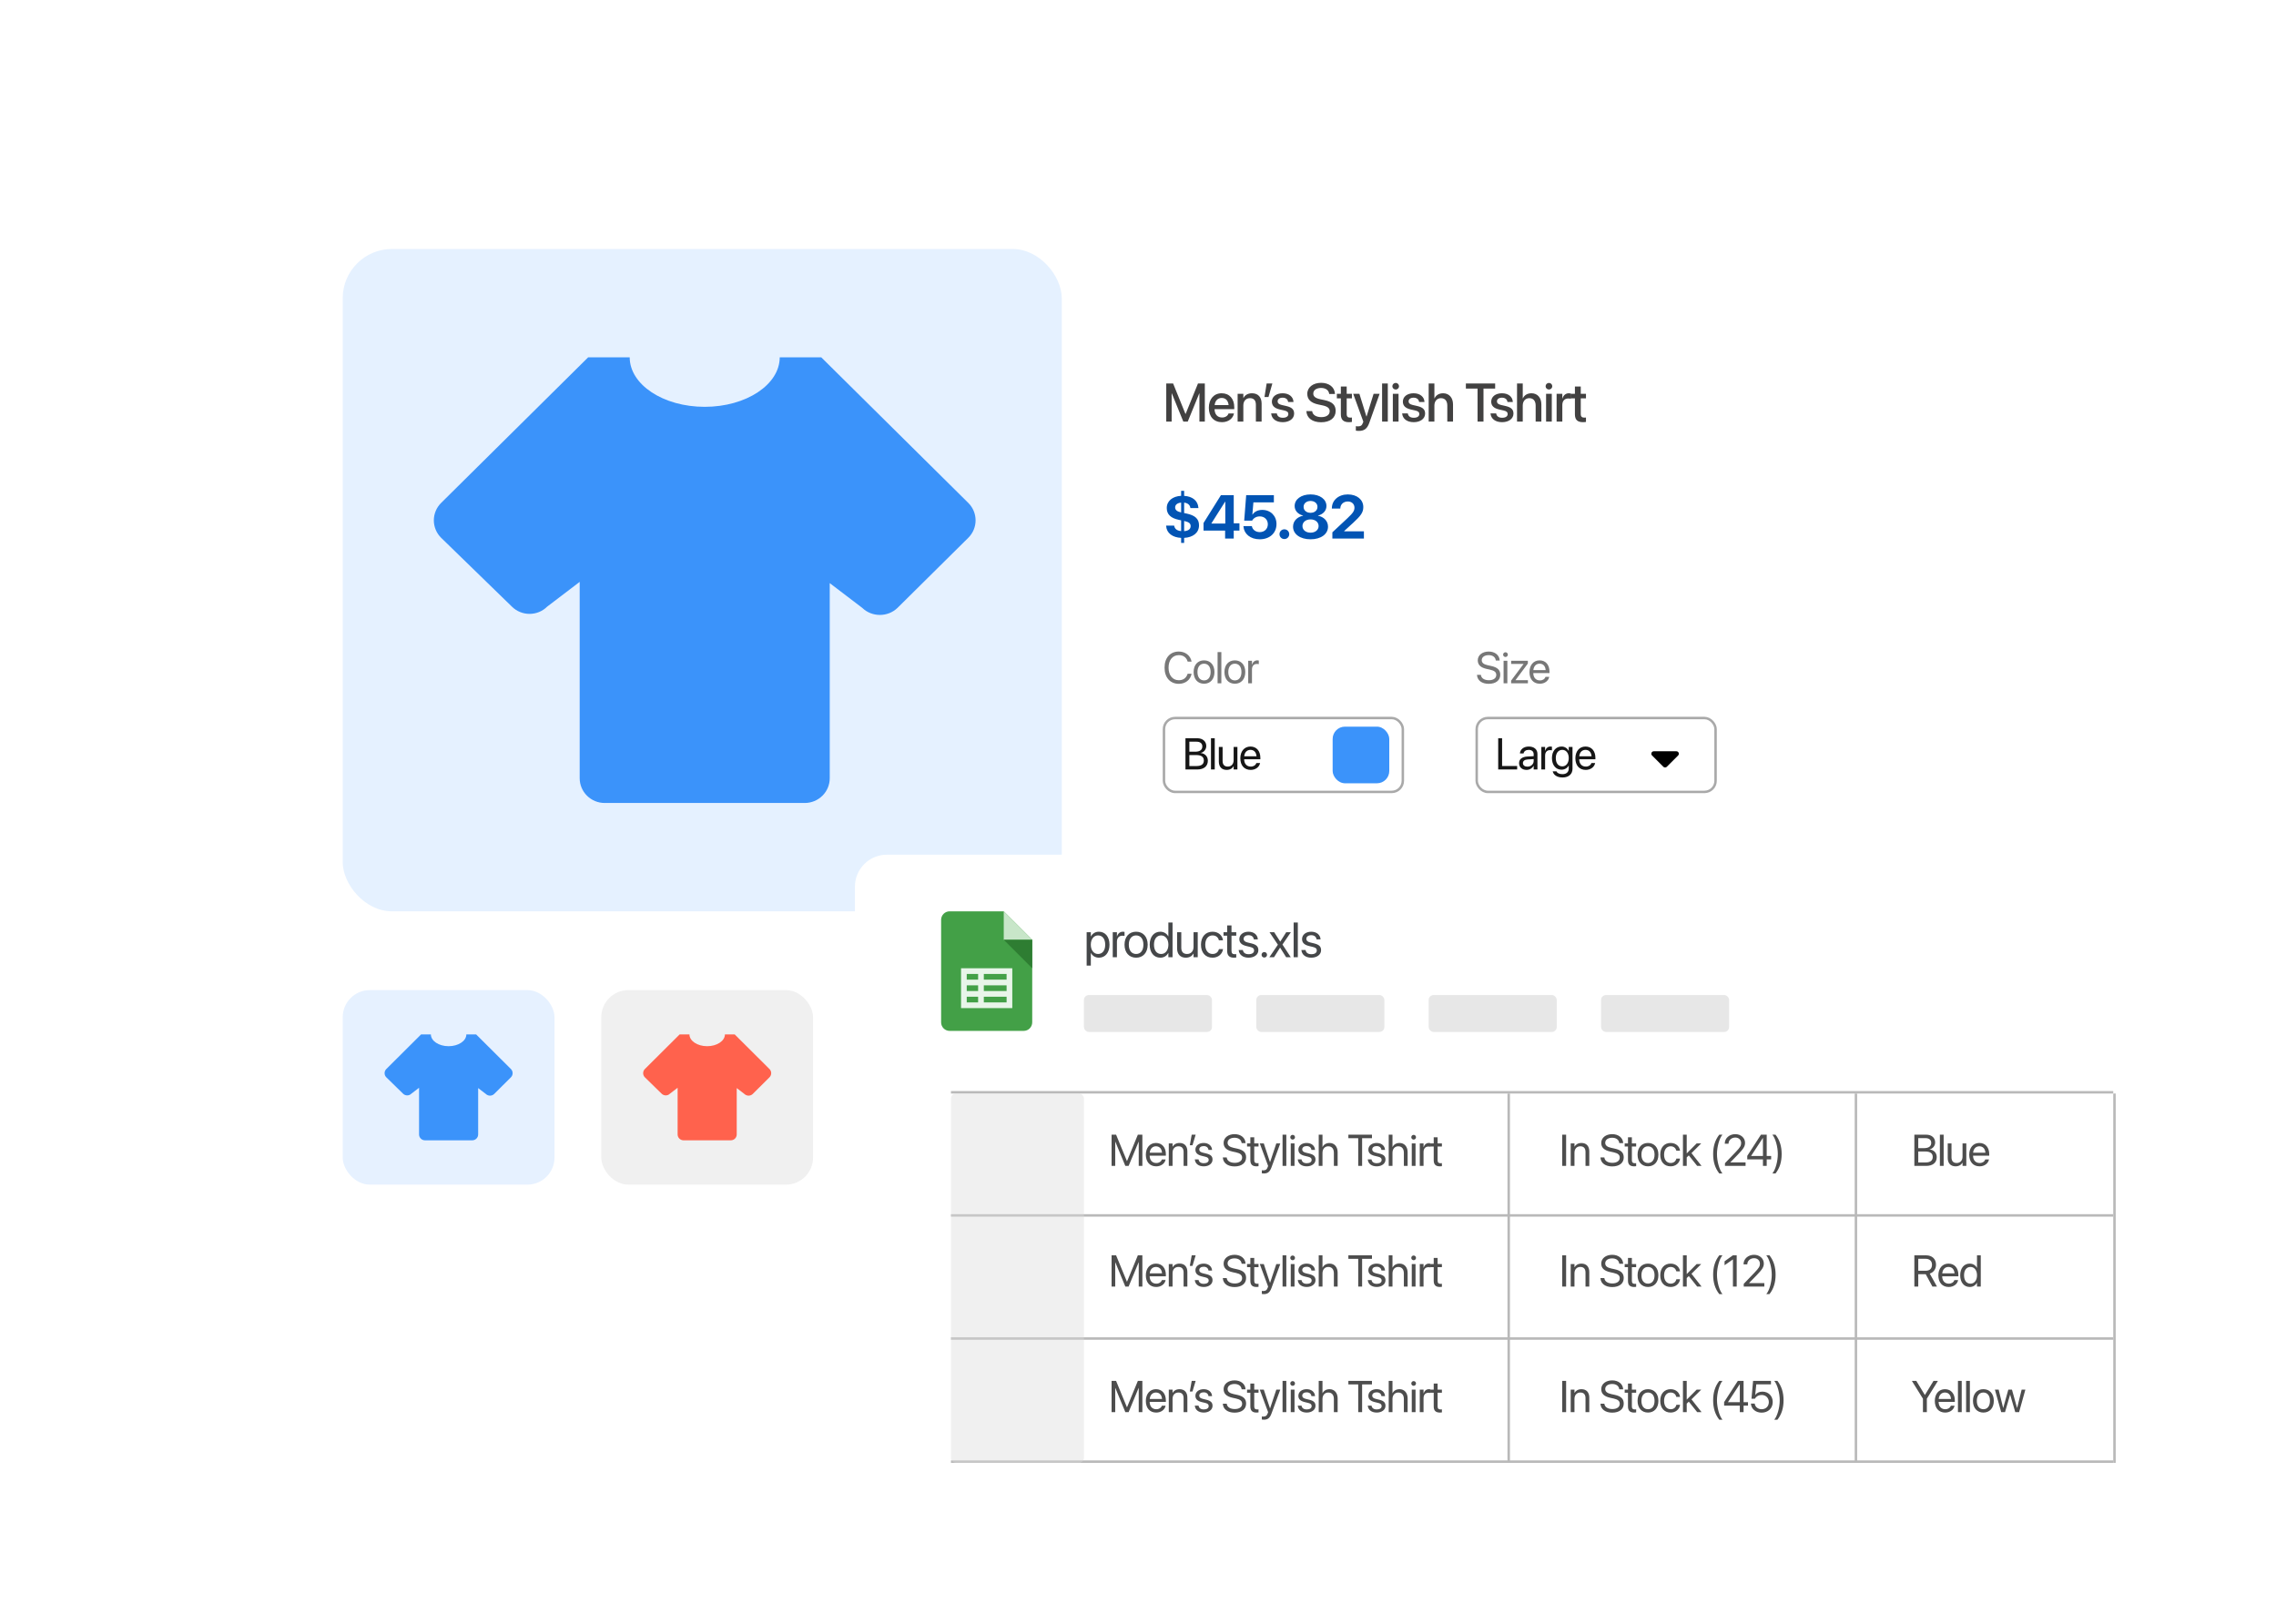 <svg width="744" height="531" viewBox="0 0 744 531" fill="none" xmlns="http://www.w3.org/2000/svg">
<g filter="url(#filter0_d_3593_24839)">
<rect x="42" y="50" width="576.355" height="400.872" rx="16.099" fill="white"/>
</g>
<rect x="112.031" y="81.394" width="235.05" height="216.535" rx="16.099" fill="#E5F1FF"/>
<rect x="112.031" y="323.688" width="69.227" height="63.592" rx="8.855" fill="#E6F1FF"/>
<rect x="196.553" y="323.688" width="69.227" height="63.592" rx="8.855" fill="#F0F0F0"/>
<rect x="291.942" y="324.09" width="54.738" height="62.787" rx="8.452" fill="#FEF3F3" stroke="#FD7C04" stroke-width="0.805"/>
<rect x="380.488" y="234.739" width="78.082" height="24.149" rx="3.622" fill="white" stroke="#A9A9A9" stroke-width="0.805"/>
<rect x="482.719" y="234.739" width="78.082" height="24.149" rx="3.622" fill="white" stroke="#A9A9A9" stroke-width="0.805"/>
<rect x="435.627" y="237.557" width="18.514" height="18.514" rx="4.025" fill="#3B93FA"/>
<path d="M263.059 262.511H197.666C195.498 262.511 193.419 261.658 191.886 260.14C190.353 258.622 189.492 256.563 189.492 254.416V190.228L178.865 198.322C178.109 199.073 177.211 199.668 176.222 200.074C175.233 200.48 174.173 200.689 173.102 200.689C172.032 200.689 170.972 200.48 169.983 200.074C168.994 199.668 168.096 199.073 167.34 198.322L144.207 175.82C143.449 175.071 142.848 174.182 142.438 173.202C142.028 172.223 141.816 171.174 141.816 170.113C141.816 169.053 142.028 168.004 142.438 167.024C142.848 166.045 143.449 165.156 144.207 164.407L192.271 116.812H205.84C205.84 125.716 216.793 133.001 230.362 133.001C243.931 133.001 254.885 125.716 254.885 116.812H268.454L316.518 164.407C319.706 167.564 319.706 172.663 316.518 175.82L293.385 198.727C290.197 201.803 285.047 201.803 281.859 198.727L271.233 190.633V254.416C271.233 256.563 270.372 258.622 268.839 260.14C267.306 261.658 265.227 262.511 263.059 262.511Z" fill="#3B93FA"/>
<path d="M154.374 372.791H138.918C138.405 372.791 137.914 372.588 137.551 372.227C137.189 371.867 136.985 371.378 136.985 370.868V355.619L134.474 357.542C134.295 357.72 134.083 357.861 133.849 357.958C133.615 358.054 133.365 358.104 133.112 358.104C132.859 358.104 132.608 358.054 132.374 357.958C132.141 357.861 131.928 357.72 131.75 357.542L126.282 352.196C126.103 352.018 125.961 351.806 125.864 351.574C125.767 351.341 125.717 351.092 125.717 350.84C125.717 350.588 125.767 350.339 125.864 350.106C125.961 349.874 126.103 349.662 126.282 349.484L137.642 338.177H140.85C140.85 340.293 143.439 342.023 146.646 342.023C149.853 342.023 152.442 340.293 152.442 338.177H155.649L167.01 349.484C167.763 350.234 167.763 351.446 167.01 352.196L161.542 357.638C160.789 358.368 159.571 358.368 158.818 357.638L156.306 355.715V370.868C156.306 371.378 156.103 371.867 155.74 372.227C155.378 372.588 154.887 372.791 154.374 372.791Z" fill="#3B93FA"/>
<path d="M238.896 372.791H223.439C222.927 372.791 222.435 372.588 222.073 372.227C221.711 371.867 221.507 371.378 221.507 370.868V355.619L218.995 357.542C218.817 357.72 218.604 357.861 218.37 357.958C218.137 358.054 217.886 358.104 217.633 358.104C217.38 358.104 217.13 358.054 216.896 357.958C216.662 357.861 216.45 357.72 216.271 357.542L210.803 352.196C210.624 352.018 210.482 351.806 210.385 351.574C210.288 351.341 210.238 351.092 210.238 350.84C210.238 350.588 210.288 350.339 210.385 350.106C210.482 349.874 210.624 349.662 210.803 349.484L222.164 338.177H225.371C225.371 340.293 227.96 342.023 231.167 342.023C234.375 342.023 236.964 340.293 236.964 338.177H240.171L251.531 349.484C252.285 350.234 252.285 351.446 251.531 352.196L246.064 357.638C245.31 358.368 244.093 358.368 243.339 357.638L240.828 355.715V370.868C240.828 371.378 240.624 371.867 240.262 372.227C239.899 372.588 239.408 372.791 238.896 372.791Z" fill="#FF624D"/>
<path d="M320.196 372.791H304.74C304.227 372.791 303.736 372.588 303.374 372.227C303.011 371.867 302.808 371.378 302.808 370.868V355.619L300.296 357.542C300.117 357.72 299.905 357.861 299.671 357.958C299.438 358.054 299.187 358.104 298.934 358.104C298.681 358.104 298.43 358.054 298.197 357.958C297.963 357.861 297.751 357.72 297.572 357.542L292.104 352.196C291.925 352.018 291.783 351.806 291.686 351.574C291.589 351.341 291.539 351.092 291.539 350.84C291.539 350.588 291.589 350.339 291.686 350.106C291.783 349.874 291.925 349.662 292.104 349.484L303.465 338.177H306.672C306.672 340.293 309.261 342.023 312.468 342.023C315.675 342.023 318.264 340.293 318.264 338.177H321.472L332.832 349.484C333.586 350.234 333.586 351.446 332.832 352.196L327.364 357.638C326.611 358.368 325.394 358.368 324.64 357.638L322.128 355.715V370.868C322.128 371.378 321.925 371.867 321.563 372.227C321.2 372.588 320.709 372.791 320.196 372.791Z" fill="#FD7C04"/>
<path d="M381.236 137.837H383V128.628H383.061L386.822 137.837H388.257L392.019 128.628H392.079V137.837H393.843V125.359H391.612L387.566 135.321H387.514L383.476 125.359H381.236V137.837ZM399.447 138.019C401.652 138.019 403.053 136.704 403.347 135.26L403.364 135.165H401.592L401.566 135.234C401.332 135.917 400.597 136.488 399.49 136.488C398.003 136.488 397.061 135.485 397.026 133.764H403.468V133.133C403.468 130.4 401.903 128.567 399.352 128.567C396.801 128.567 395.158 130.47 395.158 133.314V133.323C395.158 136.194 396.775 138.019 399.447 138.019ZM399.361 130.098C400.58 130.098 401.462 130.867 401.618 132.441H397.052C397.216 130.919 398.15 130.098 399.361 130.098ZM404.567 137.837H406.434V132.536C406.434 131.118 407.282 130.167 408.596 130.167C409.893 130.167 410.533 130.937 410.533 132.303V137.837H412.409V131.948C412.409 129.856 411.259 128.567 409.262 128.567C407.887 128.567 406.953 129.19 406.478 130.115H406.434V128.74H404.567V137.837ZM413.344 129.786H414.658L415.92 125.359H414.053L413.344 129.786ZM419.336 138.019C421.481 138.019 423.037 136.877 423.037 135.217V135.208C423.037 133.902 422.328 133.167 420.469 132.735L418.991 132.398C418.013 132.164 417.642 131.784 417.642 131.222V131.213C417.642 130.487 418.273 130.011 419.276 130.011C420.331 130.011 420.953 130.565 421.066 131.36L421.074 131.421H422.83L422.821 131.317C422.726 129.769 421.429 128.567 419.276 128.567C417.183 128.567 415.765 129.683 415.765 131.308V131.317C415.765 132.64 416.621 133.47 418.351 133.868L419.838 134.205C420.815 134.439 421.144 134.776 421.144 135.364V135.372C421.144 136.107 420.469 136.574 419.345 136.574C418.195 136.574 417.572 136.082 417.399 135.243L417.382 135.156H415.532L415.54 135.234C415.731 136.894 417.062 138.019 419.336 138.019ZM431.858 138.044C434.815 138.044 436.614 136.6 436.614 134.326V134.318C436.614 132.389 435.507 131.343 432.93 130.798L431.564 130.513C430.008 130.176 429.299 129.605 429.299 128.671V128.662C429.299 127.573 430.284 126.838 431.832 126.829C433.311 126.829 434.314 127.53 434.487 128.688L434.495 128.809H436.381L436.372 128.662C436.242 126.57 434.461 125.152 431.858 125.152C429.221 125.152 427.344 126.613 427.336 128.74V128.749C427.336 130.599 428.52 131.723 430.967 132.242L432.325 132.528C433.977 132.891 434.66 133.436 434.66 134.439V134.447C434.66 135.615 433.605 136.367 431.936 136.367C430.267 136.367 429.117 135.649 428.944 134.499L428.927 134.387H427.042L427.05 134.516C427.206 136.713 429.056 138.044 431.858 138.044ZM440.972 138.019C441.353 138.019 441.707 137.975 441.924 137.941V136.497C441.785 136.514 441.621 136.531 441.422 136.531C440.635 136.531 440.22 136.254 440.22 135.329V130.227H441.924V128.74H440.22V126.371H438.309V128.74H437.003V130.227H438.309V135.442C438.309 137.258 439.174 138.019 440.972 138.019ZM444.19 140.872C445.971 140.872 446.922 140.146 447.596 138.261L450.986 128.74H449.015L446.723 136.142H446.663L444.371 128.74H442.348L445.66 137.846L445.504 138.278C445.193 139.16 444.708 139.393 443.826 139.393C443.576 139.393 443.359 139.359 443.212 139.324V140.786C443.437 140.829 443.826 140.872 444.19 140.872ZM451.791 137.837H453.658V125.359H451.791V137.837ZM456.236 127.339C456.85 127.339 457.325 126.855 457.325 126.267C457.325 125.67 456.85 125.186 456.236 125.186C455.63 125.186 455.146 125.67 455.146 126.267C455.146 126.855 455.63 127.339 456.236 127.339ZM455.302 137.837H457.169V128.74H455.302V137.837ZM462.151 138.019C464.295 138.019 465.851 136.877 465.851 135.217V135.208C465.851 133.902 465.142 133.167 463.283 132.735L461.805 132.398C460.828 132.164 460.456 131.784 460.456 131.222V131.213C460.456 130.487 461.087 130.011 462.09 130.011C463.145 130.011 463.768 130.565 463.88 131.36L463.889 131.421H465.644L465.635 131.317C465.54 129.769 464.243 128.567 462.09 128.567C459.997 128.567 458.579 129.683 458.579 131.308V131.317C458.579 132.64 459.435 133.47 461.165 133.868L462.652 134.205C463.629 134.439 463.958 134.776 463.958 135.364V135.372C463.958 136.107 463.283 136.574 462.159 136.574C461.009 136.574 460.387 136.082 460.214 135.243L460.196 135.156H458.346L458.354 135.234C458.545 136.894 459.876 138.019 462.151 138.019ZM467.019 137.837H468.887V132.571C468.887 131.153 469.743 130.167 471.031 130.167C472.346 130.167 473.107 131.066 473.107 132.571V137.837H474.975V132.216C474.975 130.02 473.695 128.567 471.749 128.567C470.392 128.567 469.414 129.181 468.93 130.236H468.887V125.359H467.019V137.837ZM483 137.837H484.937V127.028H488.75V125.359H479.178V127.028H483V137.837ZM491.033 138.019C493.178 138.019 494.734 136.877 494.734 135.217V135.208C494.734 133.902 494.025 133.167 492.166 132.735L490.687 132.398C489.71 132.164 489.338 131.784 489.338 131.222V131.213C489.338 130.487 489.97 130.011 490.973 130.011C492.028 130.011 492.65 130.565 492.763 131.36L492.771 131.421H494.527L494.518 131.317C494.423 129.769 493.126 128.567 490.973 128.567C488.88 128.567 487.462 129.683 487.462 131.308V131.317C487.462 132.64 488.318 133.47 490.047 133.868L491.535 134.205C492.512 134.439 492.84 134.776 492.84 135.364V135.372C492.84 136.107 492.166 136.574 491.042 136.574C489.892 136.574 489.269 136.082 489.096 135.243L489.079 135.156H487.228L487.237 135.234C487.427 136.894 488.759 138.019 491.033 138.019ZM495.902 137.837H497.77V132.571C497.77 131.153 498.626 130.167 499.914 130.167C501.228 130.167 501.989 131.066 501.989 132.571V137.837H503.857V132.216C503.857 130.02 502.577 128.567 500.632 128.567C499.274 128.567 498.297 129.181 497.813 130.236H497.77V125.359H495.902V137.837ZM506.331 127.339C506.944 127.339 507.42 126.855 507.42 126.267C507.42 125.67 506.944 125.186 506.331 125.186C505.725 125.186 505.241 125.67 505.241 126.267C505.241 126.855 505.725 127.339 506.331 127.339ZM505.397 137.837H507.264V128.74H505.397V137.837ZM508.839 137.837H510.706V132.415C510.706 131.058 511.45 130.271 512.652 130.271C513.015 130.271 513.344 130.314 513.491 130.374V128.636C513.344 128.61 513.11 128.567 512.842 128.567C511.804 128.567 511.044 129.233 510.75 130.297H510.706V128.74H508.839V137.837ZM517.486 138.019C517.866 138.019 518.221 137.975 518.437 137.941V136.497C518.299 136.514 518.135 136.531 517.936 136.531C517.149 136.531 516.734 136.254 516.734 135.329V130.227H518.437V128.74H516.734V126.371H514.823V128.74H513.517V130.227H514.823V135.442C514.823 137.258 515.687 138.019 517.486 138.019Z" fill="#424141"/>
<path d="M385.343 223.553C387.479 223.553 389.113 222.286 389.503 220.334L389.517 220.263H388.229L388.208 220.326C387.762 221.671 386.772 222.378 385.343 222.378C383.312 222.378 381.989 220.758 381.989 218.275V218.268C381.989 215.784 383.305 214.178 385.343 214.178C386.779 214.178 387.783 214.9 388.18 216.138L388.229 216.294H389.517L389.503 216.223C389.113 214.292 387.465 213.004 385.343 213.004C382.498 213.004 380.68 215.056 380.68 218.268V218.275C380.68 221.487 382.506 223.553 385.343 223.553ZM393.592 223.524C395.623 223.524 396.995 222.053 396.995 219.704V219.69C396.995 217.341 395.616 215.883 393.585 215.883C391.555 215.883 390.182 217.348 390.182 219.69V219.704C390.182 222.046 391.548 223.524 393.592 223.524ZM393.599 222.435C392.297 222.435 391.441 221.437 391.441 219.704V219.69C391.441 217.971 392.305 216.973 393.585 216.973C394.887 216.973 395.736 217.963 395.736 219.69V219.704C395.736 221.43 394.894 222.435 393.599 222.435ZM398.014 223.383H399.245V213.174H398.014V223.383ZM403.667 223.524C405.698 223.524 407.07 222.053 407.07 219.704V219.69C407.07 217.341 405.691 215.883 403.66 215.883C401.63 215.883 400.257 217.348 400.257 219.69V219.704C400.257 222.046 401.623 223.524 403.667 223.524ZM403.674 222.435C402.373 222.435 401.517 221.437 401.517 219.704V219.69C401.517 217.971 402.38 216.973 403.66 216.973C404.962 216.973 405.811 217.963 405.811 219.69V219.704C405.811 221.43 404.969 222.435 403.674 222.435ZM408.026 223.383H409.257V218.841C409.257 217.723 409.879 217.058 410.835 217.058C411.132 217.058 411.393 217.093 411.492 217.129V215.933C411.393 215.919 411.209 215.883 410.997 215.883C410.169 215.883 409.533 216.421 409.285 217.27H409.257V216.025H408.026V223.383Z" fill="#777777"/>
<path d="M486.646 223.553C488.981 223.553 490.417 222.406 490.417 220.595V220.588C490.417 219.032 489.54 218.183 487.446 217.723L486.314 217.475C484.984 217.185 484.368 216.662 484.368 215.827V215.82C484.368 214.836 485.26 214.185 486.625 214.178C487.92 214.178 488.79 214.794 488.946 215.834L488.96 215.933H490.233L490.226 215.827C490.113 214.157 488.656 213.004 486.66 213.004C484.559 213.004 483.073 214.178 483.066 215.855V215.862C483.066 217.355 484 218.254 485.995 218.692L487.127 218.94C488.528 219.251 489.115 219.753 489.115 220.652V220.659C489.115 221.713 488.189 222.378 486.717 222.378C485.238 222.378 484.248 221.749 484.099 220.723L484.085 220.624H482.812L482.819 220.723C482.946 222.47 484.439 223.553 486.646 223.553ZM492.122 214.78C492.554 214.78 492.894 214.433 492.894 214.009C492.894 213.577 492.554 213.237 492.122 213.237C491.698 213.237 491.351 213.577 491.351 214.009C491.351 214.433 491.698 214.78 492.122 214.78ZM491.507 223.383H492.738V216.025H491.507V223.383ZM493.969 223.383H499.459V222.364H495.398V222.343L499.438 216.923V216.025H493.976V217.044H498.037V217.065L493.969 222.506V223.383ZM503.358 223.524C504.964 223.524 506.167 222.562 506.407 221.345L506.421 221.274H505.212L505.19 221.338C504.978 221.968 504.32 222.435 503.386 222.435C502.077 222.435 501.243 221.55 501.214 220.036H506.513V219.584C506.513 217.376 505.289 215.883 503.28 215.883C501.271 215.883 499.969 217.447 499.969 219.725V219.732C499.969 222.046 501.243 223.524 503.358 223.524ZM503.273 216.973C504.348 216.973 505.141 217.645 505.261 219.074H501.235C501.37 217.702 502.205 216.973 503.273 216.973Z" fill="#777777"/>
<path d="M387.516 251.557H391.372C393.544 251.557 394.831 250.488 394.831 248.691V248.677C394.831 247.326 393.94 246.335 392.468 246.166V246.137C393.522 245.989 394.315 244.963 394.315 243.909V243.895C394.315 242.366 393.133 241.348 391.386 241.348H387.516V251.557ZM391.096 242.472C392.327 242.472 393.027 243.024 393.027 244.029V244.043C393.027 245.147 392.207 245.748 390.7 245.748H388.789V242.472H391.096ZM391.06 246.845C392.688 246.845 393.522 247.446 393.522 248.628V248.642C393.522 249.816 392.709 250.432 391.181 250.432H388.789V246.845H391.06ZM395.857 251.557H397.088V241.348H395.857V251.557ZM400.973 251.698C402.091 251.698 402.841 251.196 403.237 250.51H403.265V251.557H404.496V244.199H403.265V248.529C403.265 249.781 402.508 250.609 401.348 250.609C400.216 250.609 399.657 249.951 399.657 248.755V244.199H398.426V248.974C398.426 250.651 399.36 251.698 400.973 251.698ZM408.84 251.698C410.446 251.698 411.649 250.736 411.89 249.519L411.904 249.448H410.694L410.673 249.512C410.461 250.142 409.803 250.609 408.869 250.609C407.56 250.609 406.725 249.724 406.697 248.21H411.996V247.757C411.996 245.55 410.772 244.057 408.763 244.057C406.753 244.057 405.452 245.621 405.452 247.899V247.906C405.452 250.219 406.725 251.698 408.84 251.698ZM408.756 245.147C409.831 245.147 410.623 245.819 410.744 247.248H406.718C406.852 245.876 407.687 245.147 408.756 245.147Z" fill="#161616"/>
<path d="M489.746 251.557H495.944V250.411H491.02V241.348H489.746V251.557ZM499.015 251.698C499.998 251.698 500.882 251.168 501.314 250.361H501.342V251.557H502.573V246.47C502.573 244.998 501.484 244.057 499.743 244.057C498.01 244.057 496.956 245.034 496.85 246.243L496.843 246.321H498.031L498.045 246.258C498.187 245.6 498.781 245.147 499.729 245.147C500.755 245.147 501.342 245.692 501.342 246.59V247.206L499.234 247.326C497.543 247.425 496.567 248.21 496.567 249.462V249.477C496.567 250.814 497.55 251.698 499.015 251.698ZM497.826 249.477V249.462C497.826 248.776 498.392 248.338 499.376 248.281L501.342 248.161V248.762C501.342 249.83 500.451 250.63 499.291 250.63C498.406 250.63 497.826 250.184 497.826 249.477ZM503.847 251.557H505.078V247.015C505.078 245.897 505.701 245.232 506.656 245.232C506.953 245.232 507.215 245.267 507.314 245.302V244.107C507.215 244.093 507.031 244.057 506.819 244.057C505.991 244.057 505.354 244.595 505.106 245.444H505.078V244.199H503.847V251.557ZM510.788 254.174C512.783 254.174 514.035 253.057 514.035 251.351V244.199H512.804V245.444H512.776C512.323 244.623 511.502 244.057 510.462 244.057C508.595 244.057 507.314 245.543 507.314 247.828V247.835C507.314 250.135 508.581 251.627 510.434 251.627C511.488 251.627 512.337 251.104 512.776 250.29H512.804V251.231C512.804 252.37 512.068 253.085 510.774 253.085C509.769 253.085 509.069 252.759 508.835 252.229L508.807 252.165H507.569L507.583 252.229C507.824 253.318 508.97 254.174 510.788 254.174ZM510.703 250.538C509.394 250.538 508.573 249.505 508.573 247.835V247.828C508.573 246.194 509.394 245.147 510.703 245.147C511.948 245.147 512.804 246.208 512.804 247.828V247.835C512.804 249.47 511.955 250.538 510.703 250.538ZM518.365 251.698C519.971 251.698 521.174 250.736 521.415 249.519L521.429 249.448H520.219L520.198 249.512C519.986 250.142 519.328 250.609 518.394 250.609C517.085 250.609 516.25 249.724 516.222 248.21H521.521V247.757C521.521 245.55 520.297 244.057 518.288 244.057C516.278 244.057 514.977 245.621 514.977 247.899V247.906C514.977 250.219 516.25 251.698 518.365 251.698ZM518.28 245.147C519.356 245.147 520.148 245.819 520.269 247.248H516.243C516.377 245.876 517.212 245.147 518.28 245.147Z" fill="#161616"/>
<path d="M386.1 177.485H387.082V175.844C389.932 175.687 391.946 174.223 391.946 171.737V171.717C391.946 169.585 390.59 168.465 387.858 167.885L387.082 167.728V164.318C388.252 164.456 388.969 165.045 389.116 166.018L389.136 166.107H391.759L391.74 165.94C391.543 163.67 389.804 162.274 387.082 162.107V160.456H386.1V162.097C383.299 162.235 381.403 163.778 381.403 166.077V166.097C381.403 168.18 382.739 169.398 385.363 169.949L386.1 170.106V173.624C384.675 173.496 384.007 172.847 383.84 171.943L383.82 171.835H381.196L381.206 171.983C381.363 174.302 383.279 175.697 386.1 175.844V177.485ZM384.144 165.881V165.861C384.144 165.075 384.803 164.426 386.1 164.308V167.522C384.685 167.207 384.144 166.677 384.144 165.881ZM389.205 171.992V172.012C389.205 172.897 388.556 173.535 387.082 173.643V170.312C388.713 170.666 389.205 171.147 389.205 171.992ZM400.476 176.061H403.296V173.457H405.163V171.088H403.296V161.881H399.11L393.421 170.98V173.457H400.476V176.061ZM396.005 171.167V171.088L400.466 164.023H400.535V171.167H396.005ZM411.786 176.306C415.029 176.306 417.269 174.292 417.269 171.324V171.305C417.269 168.632 415.324 166.696 412.631 166.696C411.197 166.696 410.027 167.276 409.438 168.229H409.379L409.723 164.24H416.414V161.881H407.364L406.716 170.204H409.3C409.467 169.909 409.693 169.634 409.978 169.418C410.46 169.035 411.079 168.819 411.806 168.819C413.339 168.819 414.429 169.87 414.439 171.364V171.383C414.439 172.897 413.349 173.958 411.796 173.958C410.43 173.958 409.438 173.132 409.231 172.061L409.212 171.992H406.47L406.48 172.14C406.657 174.508 408.701 176.306 411.786 176.306ZM419.844 176.228C420.728 176.228 421.436 175.52 421.436 174.636C421.436 173.742 420.728 173.044 419.844 173.044C418.95 173.044 418.252 173.742 418.252 174.636C418.252 175.52 418.95 176.228 419.844 176.228ZM428.403 176.306C431.783 176.306 434.112 174.626 434.112 172.189V172.169C434.112 170.332 432.746 168.976 430.85 168.602V168.543C432.481 168.141 433.601 166.952 433.601 165.438V165.419C433.601 163.227 431.459 161.636 428.403 161.636C425.337 161.636 423.205 163.227 423.205 165.419V165.438C423.205 166.952 424.315 168.141 425.956 168.543V168.602C424.05 168.976 422.684 170.332 422.684 172.169V172.189C422.684 174.626 425.023 176.306 428.403 176.306ZM428.403 167.649C427.067 167.649 426.133 166.853 426.133 165.714V165.694C426.133 164.564 427.077 163.778 428.403 163.778C429.73 163.778 430.663 164.564 430.663 165.694V165.714C430.663 166.853 429.739 167.649 428.403 167.649ZM428.403 174.144C426.851 174.144 425.76 173.24 425.76 171.992V171.973C425.76 170.715 426.841 169.801 428.403 169.801C429.965 169.801 431.036 170.715 431.036 171.973V171.992C431.036 173.24 429.946 174.144 428.403 174.144ZM435.537 176.061H445.845V173.702H439.419V173.584L442.386 170.872C444.833 168.622 445.648 167.502 445.648 165.782V165.763C445.648 163.345 443.585 161.636 440.588 161.636C437.591 161.636 435.37 163.512 435.37 166.185V166.264H438.122L438.131 166.175C438.171 164.898 439.153 163.945 440.608 163.945C441.865 163.945 442.75 164.77 442.76 165.93V165.949C442.76 166.932 442.376 167.63 440.549 169.339L435.537 174.027V176.061Z" fill="#0254B4"/>
<path d="M543.73 250.672L540.038 246.981C539.531 246.474 539.89 245.606 540.607 245.606H547.99C548.707 245.606 549.067 246.474 548.559 246.981L544.868 250.672C544.554 250.986 544.044 250.986 543.73 250.672Z" fill="black"/>
<g filter="url(#filter1_d_3593_24839)">
<rect x="288.318" y="280.22" width="434.681" height="221.365" rx="10.464" fill="white"/>
</g>
<path d="M334.63 337.019H310.431C308.889 337.019 307.639 335.769 307.639 334.227V300.721C307.639 299.179 308.889 297.929 310.431 297.929H328.115L337.422 307.236V334.227C337.422 335.769 336.172 337.019 334.63 337.019Z" fill="#43A047"/>
<path d="M337.423 307.236H328.115V297.929L337.423 307.236Z" fill="#C8E6C9"/>
<path d="M328.115 307.236L337.423 316.544V307.236H328.115Z" fill="#2E7D32"/>
<path d="M329.046 316.542H316.016H314.154V318.403V320.265V322.126V323.988V325.849V327.711V329.572H330.907V327.711V325.849V323.988V322.126V320.265V318.403V316.542H329.046ZM316.016 318.403H319.739V320.265H316.016V318.403ZM316.016 322.126H319.739V323.988H316.016V322.126ZM316.016 325.849H319.739V327.711H316.016V325.849ZM329.046 327.711H321.6V325.849H329.046V327.711ZM329.046 323.988H321.6V322.126H329.046V323.988ZM329.046 320.265H321.6V318.403H329.046V320.265Z" fill="#E8F5E9"/>
<rect opacity="0.4" x="354.326" y="325.297" width="41.858" height="12.075" rx="1.61" fill="#C4C4C4"/>
<rect opacity="0.4" x="410.674" y="325.297" width="41.858" height="12.075" rx="1.61" fill="#C4C4C4"/>
<rect opacity="0.4" x="467.021" y="325.297" width="41.858" height="12.075" rx="1.61" fill="#C4C4C4"/>
<rect opacity="0.4" x="523.369" y="325.297" width="41.858" height="12.075" rx="1.61" fill="#C4C4C4"/>
<path d="M355.214 315.68H356.582V311.561H356.614C357.125 312.504 358.076 313.086 359.231 313.086C361.283 313.086 362.682 311.427 362.682 308.849V308.841C362.682 306.263 361.299 304.596 359.208 304.596C358.037 304.596 357.125 305.186 356.614 306.137H356.582V304.753H355.214V315.68ZM358.941 311.875C357.565 311.875 356.574 310.673 356.574 308.849V308.841C356.574 307.009 357.557 305.807 358.941 305.807C360.387 305.807 361.283 306.962 361.283 308.841V308.849C361.283 310.712 360.387 311.875 358.941 311.875ZM363.744 312.929H365.112V307.882C365.112 306.64 365.804 305.901 366.865 305.901C367.195 305.901 367.486 305.94 367.596 305.98V304.651C367.486 304.635 367.281 304.596 367.046 304.596C366.126 304.596 365.418 305.194 365.143 306.137H365.112V304.753H363.744V312.929ZM371.385 313.086C373.641 313.086 375.166 311.451 375.166 308.841V308.825C375.166 306.215 373.633 304.596 371.377 304.596C369.121 304.596 367.596 306.223 367.596 308.825V308.841C367.596 311.443 369.113 313.086 371.385 313.086ZM371.393 311.875C369.947 311.875 368.995 310.767 368.995 308.841V308.825C368.995 306.915 369.954 305.807 371.377 305.807C372.824 305.807 373.767 306.907 373.767 308.825V308.841C373.767 310.759 372.832 311.875 371.393 311.875ZM379.301 313.086C380.473 313.086 381.385 312.496 381.896 311.545H381.927V312.929H383.295V301.585H381.927V306.121H381.896C381.385 305.178 380.433 304.596 379.278 304.596C377.226 304.596 375.827 306.255 375.827 308.833V308.841C375.827 311.419 377.21 313.086 379.301 313.086ZM379.569 311.875C378.122 311.875 377.226 310.72 377.226 308.841V308.833C377.226 306.97 378.122 305.807 379.569 305.807C380.944 305.807 381.935 307.009 381.935 308.833V308.841C381.935 310.673 380.952 311.875 379.569 311.875ZM387.611 313.086C388.853 313.086 389.686 312.528 390.126 311.765H390.158V312.929H391.526V304.753H390.158V309.564C390.158 310.956 389.317 311.875 388.027 311.875C386.77 311.875 386.149 311.144 386.149 309.816V304.753H384.781V310.059C384.781 311.923 385.819 313.086 387.611 313.086ZM396.376 313.086C398.223 313.086 399.568 311.883 399.788 310.327L399.796 310.272H398.451L398.436 310.335C398.208 311.246 397.492 311.875 396.376 311.875C394.961 311.875 393.986 310.751 393.986 308.849V308.841C393.986 306.986 394.938 305.807 396.36 305.807C397.563 305.807 398.223 306.53 398.428 307.347L398.444 307.41H399.78L399.772 307.347C399.599 305.948 398.396 304.596 396.36 304.596C394.089 304.596 392.587 306.247 392.587 308.825V308.833C392.587 311.435 394.057 313.086 396.376 313.086ZM403.388 313.086C403.656 313.086 403.947 313.054 404.12 313.031V311.923C404.002 311.93 403.844 311.954 403.679 311.954C402.948 311.954 402.563 311.71 402.563 310.838V305.885H404.12V304.753H402.563V302.544H401.148V304.753H399.953V305.885H401.148V310.846C401.148 312.41 401.887 313.086 403.388 313.086ZM408.168 313.086C409.992 313.086 411.344 312.08 411.344 310.649V310.641C411.344 309.478 410.747 308.825 409.096 308.424L407.799 308.11C406.895 307.89 406.525 307.505 406.525 306.947V306.939C406.525 306.215 407.138 305.736 408.129 305.736C409.143 305.736 409.748 306.263 409.858 307.057L409.866 307.112H411.171L411.163 307.009C411.061 305.642 409.921 304.596 408.129 304.596C406.36 304.596 405.126 305.594 405.126 307.002V307.009C405.126 308.189 405.873 308.904 407.414 309.273L408.711 309.588C409.638 309.816 409.945 310.146 409.945 310.735V310.743C409.945 311.482 409.284 311.946 408.176 311.946C407.06 311.946 406.455 311.467 406.289 310.649L406.274 310.57H404.906L404.914 310.641C405.079 312.103 406.242 313.086 408.168 313.086ZM413.286 313.039C413.789 313.039 414.182 312.646 414.182 312.143C414.182 311.64 413.789 311.246 413.286 311.246C412.783 311.246 412.39 311.64 412.39 312.143C412.39 312.646 412.783 313.039 413.286 313.039ZM414.945 312.929H416.462L418.435 309.816H418.467L420.424 312.929H421.941L419.221 308.786L421.981 304.753H420.456L418.514 307.819H418.482L416.517 304.753H414.992L417.728 308.841L414.945 312.929ZM422.877 312.929H424.245V301.585H422.877V312.929ZM428.671 313.086C430.495 313.086 431.847 312.08 431.847 310.649V310.641C431.847 309.478 431.249 308.825 429.599 308.424L428.301 308.11C427.397 307.89 427.028 307.505 427.028 306.947V306.939C427.028 306.215 427.641 305.736 428.632 305.736C429.646 305.736 430.251 306.263 430.361 307.057L430.369 307.112H431.674L431.666 307.009C431.564 305.642 430.424 304.596 428.632 304.596C426.863 304.596 425.629 305.594 425.629 307.002V307.009C425.629 308.189 426.376 308.904 427.916 309.273L429.213 309.588C430.141 309.816 430.448 310.146 430.448 310.735V310.743C430.448 311.482 429.787 311.946 428.679 311.946C427.563 311.946 426.957 311.467 426.792 310.649L426.776 310.57H425.409L425.416 310.641C425.582 312.103 426.745 313.086 428.671 313.086Z" fill="#454749"/>
<line x1="310.857" y1="357.094" x2="690.801" y2="357.094" stroke="#B9B9B9" stroke-width="0.805"/>
<line x1="493.182" y1="357.496" x2="493.182" y2="478.241" stroke="#B9B9B9" stroke-width="0.805"/>
<line x1="606.682" y1="357.496" x2="606.682" y2="478.241" stroke="#B9B9B9" stroke-width="0.805"/>
<line x1="310.857" y1="397.342" x2="690.801" y2="397.342" stroke="#B9B9B9" stroke-width="0.805"/>
<line x1="310.857" y1="437.59" x2="690.801" y2="437.59" stroke="#B9B9B9" stroke-width="0.805"/>
<line x1="310.857" y1="477.839" x2="690.801" y2="477.839" stroke="#B9B9B9" stroke-width="0.805"/>
<rect opacity="0.4" x="310.857" y="357.496" width="43.468" height="120.745" rx="1.61" fill="#D9D9D9"/>
<path d="M363.365 381.156H364.554V373.267H364.597L367.858 381.156H368.933L372.195 373.267H372.237V381.156H373.426V370.947H371.954L368.417 379.55H368.375L364.837 370.947H363.365V381.156ZM377.954 381.297C379.56 381.297 380.763 380.335 381.003 379.118L381.018 379.047H379.808L379.787 379.111C379.574 379.741 378.916 380.208 377.982 380.208C376.674 380.208 375.839 379.323 375.81 377.809H381.11V377.357C381.11 375.149 379.886 373.656 377.876 373.656C375.867 373.656 374.565 375.22 374.565 377.498V377.505C374.565 379.819 375.839 381.297 377.954 381.297ZM377.869 374.746C378.945 374.746 379.737 375.418 379.857 376.847H375.832C375.966 375.475 376.801 374.746 377.869 374.746ZM382.065 381.156H383.296V376.826C383.296 375.574 384.053 374.746 385.213 374.746C386.345 374.746 386.904 375.404 386.904 376.6V381.156H388.135V376.38C388.135 374.703 387.201 373.656 385.588 373.656C384.47 373.656 383.72 374.159 383.324 374.845H383.296V373.798H382.065V381.156ZM388.935 374.406H389.812L390.845 370.947H389.558L388.935 374.406ZM393.506 381.297C395.147 381.297 396.364 380.392 396.364 379.104V379.097C396.364 378.05 395.826 377.463 394.34 377.102L393.173 376.819C392.359 376.621 392.027 376.274 392.027 375.772V375.765C392.027 375.114 392.579 374.682 393.47 374.682C394.383 374.682 394.928 375.156 395.027 375.871L395.034 375.92H396.208L396.201 375.828C396.109 374.597 395.083 373.656 393.47 373.656C391.878 373.656 390.768 374.555 390.768 375.821V375.828C390.768 376.89 391.44 377.533 392.826 377.866L393.994 378.149C394.829 378.354 395.105 378.651 395.105 379.182V379.189C395.105 379.854 394.51 380.271 393.513 380.271C392.508 380.271 391.963 379.84 391.815 379.104L391.801 379.033H390.57L390.577 379.097C390.725 380.413 391.772 381.297 393.506 381.297ZM403.567 381.326C405.901 381.326 407.338 380.179 407.338 378.368V378.361C407.338 376.805 406.46 375.956 404.366 375.496L403.234 375.248C401.904 374.958 401.289 374.435 401.289 373.6V373.593C401.289 372.609 402.18 371.958 403.545 371.951C404.84 371.951 405.71 372.567 405.866 373.607L405.88 373.706H407.154L407.147 373.6C407.033 371.93 405.576 370.777 403.581 370.777C401.48 370.777 399.994 371.951 399.987 373.628V373.635C399.987 375.128 400.921 376.026 402.916 376.465L404.048 376.713C405.449 377.024 406.036 377.526 406.036 378.425V378.432C406.036 379.486 405.109 380.151 403.637 380.151C402.159 380.151 401.168 379.521 401.02 378.496L401.006 378.397H399.732L399.739 378.496C399.867 380.243 401.359 381.326 403.567 381.326ZM410.741 381.297C410.981 381.297 411.243 381.269 411.399 381.248V380.25C411.293 380.257 411.151 380.278 411.003 380.278C410.345 380.278 409.998 380.059 409.998 379.274V374.817H411.399V373.798H409.998V371.81H408.725V373.798H407.649V374.817H408.725V379.281C408.725 380.689 409.39 381.297 410.741 381.297ZM413.14 383.632C414.47 383.632 415.113 383.024 415.637 381.616L418.509 373.798H417.215L415.177 379.925H415.149L413.118 373.798H411.802L414.533 381.163L414.385 381.58C414.088 382.415 413.656 382.613 412.878 382.613C412.729 382.613 412.588 382.592 412.482 382.571V383.575C412.637 383.604 412.899 383.632 413.14 383.632ZM419.253 381.156H420.484V370.947H419.253V381.156ZM422.55 372.553C422.981 372.553 423.321 372.206 423.321 371.782C423.321 371.35 422.981 371.01 422.55 371.01C422.125 371.01 421.779 371.35 421.779 371.782C421.779 372.206 422.125 372.553 422.55 372.553ZM421.934 381.156H423.165V373.798H421.934V381.156ZM427.163 381.297C428.804 381.297 430.021 380.392 430.021 379.104V379.097C430.021 378.05 429.483 377.463 427.998 377.102L426.83 376.819C426.017 376.621 425.684 376.274 425.684 375.772V375.765C425.684 375.114 426.236 374.682 427.127 374.682C428.04 374.682 428.585 375.156 428.684 375.871L428.691 375.92H429.865L429.858 375.828C429.766 374.597 428.741 373.656 427.127 373.656C425.536 373.656 424.425 374.555 424.425 375.821V375.828C424.425 376.89 425.097 377.533 426.484 377.866L427.651 378.149C428.486 378.354 428.762 378.651 428.762 379.182V379.189C428.762 379.854 428.167 380.271 427.17 380.271C426.165 380.271 425.621 379.84 425.472 379.104L425.458 379.033H424.227L424.234 379.097C424.382 380.413 425.429 381.297 427.163 381.297ZM431.076 381.156H432.307V376.861C432.307 375.609 433.064 374.746 434.203 374.746C435.349 374.746 436.028 375.531 436.028 376.861V381.156H437.259V376.649C437.259 374.866 436.191 373.656 434.627 373.656C433.53 373.656 432.731 374.145 432.335 374.972H432.307V370.947H431.076V381.156ZM443.988 381.156H445.261V372.093H448.48V370.947H440.769V372.093H443.988V381.156ZM450.044 381.297C451.686 381.297 452.902 380.392 452.902 379.104V379.097C452.902 378.05 452.365 377.463 450.879 377.102L449.712 376.819C448.898 376.621 448.565 376.274 448.565 375.772V375.765C448.565 375.114 449.117 374.682 450.009 374.682C450.921 374.682 451.466 375.156 451.565 375.871L451.572 375.92H452.747L452.74 375.828C452.648 374.597 451.622 373.656 450.009 373.656C448.417 373.656 447.306 374.555 447.306 375.821V375.828C447.306 376.89 447.978 377.533 449.365 377.866L450.532 378.149C451.367 378.354 451.643 378.651 451.643 379.182V379.189C451.643 379.854 451.049 380.271 450.051 380.271C449.047 380.271 448.502 379.84 448.353 379.104L448.339 379.033H447.108L447.115 379.097C447.264 380.413 448.311 381.297 450.044 381.297ZM453.957 381.156H455.188V376.861C455.188 375.609 455.945 374.746 457.084 374.746C458.23 374.746 458.909 375.531 458.909 376.861V381.156H460.14V376.649C460.14 374.866 459.072 373.656 457.508 373.656C456.412 373.656 455.612 374.145 455.216 374.972H455.188V370.947H453.957V381.156ZM462.107 372.553C462.539 372.553 462.879 372.206 462.879 371.782C462.879 371.35 462.539 371.01 462.107 371.01C461.683 371.01 461.336 371.35 461.336 371.782C461.336 372.206 461.683 372.553 462.107 372.553ZM461.492 381.156H462.723V373.798H461.492V381.156ZM464.11 381.156H465.341V376.614C465.341 375.496 465.963 374.831 466.919 374.831C467.216 374.831 467.477 374.866 467.577 374.902V373.706C467.477 373.692 467.294 373.656 467.081 373.656C466.254 373.656 465.617 374.194 465.369 375.043H465.341V373.798H464.11V381.156ZM470.683 381.297C470.923 381.297 471.185 381.269 471.341 381.248V380.25C471.235 380.257 471.093 380.278 470.944 380.278C470.287 380.278 469.94 380.059 469.94 379.274V374.817H471.341V373.798H469.94V371.81H468.666V373.798H467.591V374.817H468.666V379.281C468.666 380.689 469.331 381.297 470.683 381.297Z" fill="#4D4D4D"/>
<path d="M363.365 420.599H364.554V412.711H364.597L367.858 420.599H368.933L372.195 412.711H372.237V420.599H373.426V410.39H371.954L368.417 418.993H368.375L364.837 410.39H363.365V420.599ZM377.954 420.741C379.56 420.741 380.763 419.778 381.003 418.562L381.018 418.491H379.808L379.787 418.554C379.574 419.184 378.916 419.651 377.982 419.651C376.674 419.651 375.839 418.767 375.81 417.253H381.11V416.8C381.11 414.593 379.886 413.1 377.876 413.1C375.867 413.1 374.565 414.663 374.565 416.941V416.948C374.565 419.262 375.839 420.741 377.954 420.741ZM377.869 414.189C378.945 414.189 379.737 414.861 379.857 416.291H375.832C375.966 414.918 376.801 414.189 377.869 414.189ZM382.065 420.599H383.296V416.269C383.296 415.017 384.053 414.189 385.213 414.189C386.345 414.189 386.904 414.847 386.904 416.043V420.599H388.135V415.824C388.135 414.147 387.201 413.1 385.588 413.1C384.47 413.1 383.72 413.602 383.324 414.288H383.296V413.241H382.065V420.599ZM388.935 413.85H389.812L390.845 410.39H389.558L388.935 413.85ZM393.506 420.741C395.147 420.741 396.364 419.835 396.364 418.547V418.54C396.364 417.493 395.826 416.906 394.34 416.545L393.173 416.262C392.359 416.064 392.027 415.717 392.027 415.215V415.208C392.027 414.557 392.579 414.126 393.47 414.126C394.383 414.126 394.928 414.6 395.027 415.314L395.034 415.364H396.208L396.201 415.272C396.109 414.041 395.083 413.1 393.47 413.1C391.878 413.1 390.768 413.998 390.768 415.265V415.272C390.768 416.333 391.44 416.977 392.826 417.309L393.994 417.592C394.829 417.797 395.105 418.095 395.105 418.625V418.632C395.105 419.297 394.51 419.715 393.513 419.715C392.508 419.715 391.963 419.283 391.815 418.547L391.801 418.477H390.57L390.577 418.54C390.725 419.856 391.772 420.741 393.506 420.741ZM403.567 420.769C405.901 420.769 407.338 419.623 407.338 417.812V417.805C407.338 416.248 406.46 415.399 404.366 414.939L403.234 414.692C401.904 414.402 401.289 413.878 401.289 413.043V413.036C401.289 412.053 402.18 411.402 403.545 411.395C404.84 411.395 405.71 412.01 405.866 413.05L405.88 413.149H407.154L407.147 413.043C407.033 411.373 405.576 410.22 403.581 410.22C401.48 410.22 399.994 411.395 399.987 413.071V413.079C399.987 414.571 400.921 415.47 402.916 415.908L404.048 416.156C405.449 416.467 406.036 416.97 406.036 417.868V417.875C406.036 418.929 405.109 419.594 403.637 419.594C402.159 419.594 401.168 418.965 401.02 417.939L401.006 417.84H399.732L399.739 417.939C399.867 419.686 401.359 420.769 403.567 420.769ZM410.741 420.741C410.981 420.741 411.243 420.712 411.399 420.691V419.694C411.293 419.701 411.151 419.722 411.003 419.722C410.345 419.722 409.998 419.503 409.998 418.717V414.26H411.399V413.241H409.998V411.253H408.725V413.241H407.649V414.26H408.725V418.724C408.725 420.132 409.39 420.741 410.741 420.741ZM413.14 423.075C414.47 423.075 415.113 422.467 415.637 421.059L418.509 413.241H417.215L415.177 419.368H415.149L413.118 413.241H411.802L414.533 420.606L414.385 421.024C414.088 421.858 413.656 422.057 412.878 422.057C412.729 422.057 412.588 422.035 412.482 422.014V423.019C412.637 423.047 412.899 423.075 413.14 423.075ZM419.253 420.599H420.484V410.39H419.253V420.599ZM422.55 411.996C422.981 411.996 423.321 411.649 423.321 411.225C423.321 410.793 422.981 410.454 422.55 410.454C422.125 410.454 421.779 410.793 421.779 411.225C421.779 411.649 422.125 411.996 422.55 411.996ZM421.934 420.599H423.165V413.241H421.934V420.599ZM427.163 420.741C428.804 420.741 430.021 419.835 430.021 418.547V418.54C430.021 417.493 429.483 416.906 427.998 416.545L426.83 416.262C426.017 416.064 425.684 415.717 425.684 415.215V415.208C425.684 414.557 426.236 414.126 427.127 414.126C428.04 414.126 428.585 414.6 428.684 415.314L428.691 415.364H429.865L429.858 415.272C429.766 414.041 428.741 413.1 427.127 413.1C425.536 413.1 424.425 413.998 424.425 415.265V415.272C424.425 416.333 425.097 416.977 426.484 417.309L427.651 417.592C428.486 417.797 428.762 418.095 428.762 418.625V418.632C428.762 419.297 428.167 419.715 427.17 419.715C426.165 419.715 425.621 419.283 425.472 418.547L425.458 418.477H424.227L424.234 418.54C424.382 419.856 425.429 420.741 427.163 420.741ZM431.076 420.599H432.307V416.305C432.307 415.052 433.064 414.189 434.203 414.189C435.349 414.189 436.028 414.975 436.028 416.305V420.599H437.259V416.092C437.259 414.31 436.191 413.1 434.627 413.1C433.53 413.1 432.731 413.588 432.335 414.416H432.307V410.39H431.076V420.599ZM443.988 420.599H445.261V411.536H448.48V410.39H440.769V411.536H443.988V420.599ZM450.044 420.741C451.686 420.741 452.902 419.835 452.902 418.547V418.54C452.902 417.493 452.365 416.906 450.879 416.545L449.712 416.262C448.898 416.064 448.565 415.717 448.565 415.215V415.208C448.565 414.557 449.117 414.126 450.009 414.126C450.921 414.126 451.466 414.6 451.565 415.314L451.572 415.364H452.747L452.74 415.272C452.648 414.041 451.622 413.1 450.009 413.1C448.417 413.1 447.306 413.998 447.306 415.265V415.272C447.306 416.333 447.978 416.977 449.365 417.309L450.532 417.592C451.367 417.797 451.643 418.095 451.643 418.625V418.632C451.643 419.297 451.049 419.715 450.051 419.715C449.047 419.715 448.502 419.283 448.353 418.547L448.339 418.477H447.108L447.115 418.54C447.264 419.856 448.311 420.741 450.044 420.741ZM453.957 420.599H455.188V416.305C455.188 415.052 455.945 414.189 457.084 414.189C458.23 414.189 458.909 414.975 458.909 416.305V420.599H460.14V416.092C460.14 414.31 459.072 413.1 457.508 413.1C456.412 413.1 455.612 413.588 455.216 414.416H455.188V410.39H453.957V420.599ZM462.107 411.996C462.539 411.996 462.879 411.649 462.879 411.225C462.879 410.793 462.539 410.454 462.107 410.454C461.683 410.454 461.336 410.793 461.336 411.225C461.336 411.649 461.683 411.996 462.107 411.996ZM461.492 420.599H462.723V413.241H461.492V420.599ZM464.11 420.599H465.341V416.057C465.341 414.939 465.963 414.274 466.919 414.274C467.216 414.274 467.477 414.31 467.577 414.345V413.149C467.477 413.135 467.294 413.1 467.081 413.1C466.254 413.1 465.617 413.637 465.369 414.486H465.341V413.241H464.11V420.599ZM470.683 420.741C470.923 420.741 471.185 420.712 471.341 420.691V419.694C471.235 419.701 471.093 419.722 470.944 419.722C470.287 419.722 469.94 419.503 469.94 418.717V414.26H471.341V413.241H469.94V411.253H468.666V413.241H467.591V414.26H468.666V418.724C468.666 420.132 469.331 420.741 470.683 420.741Z" fill="#4D4D4D"/>
<path d="M363.365 461.652H364.554V453.764H364.597L367.858 461.652H368.933L372.195 453.764H372.237V461.652H373.426V451.443H371.954L368.417 460.046H368.375L364.837 451.443H363.365V461.652ZM377.954 461.794C379.56 461.794 380.763 460.832 381.003 459.615L381.018 459.544H379.808L379.787 459.608C379.574 460.237 378.916 460.704 377.982 460.704C376.674 460.704 375.839 459.82 375.81 458.306H381.11V457.853C381.11 455.646 379.886 454.153 377.876 454.153C375.867 454.153 374.565 455.717 374.565 457.995V458.002C374.565 460.315 375.839 461.794 377.954 461.794ZM377.869 455.242C378.945 455.242 379.737 455.915 379.857 457.344H375.832C375.966 455.971 376.801 455.242 377.869 455.242ZM382.065 461.652H383.296V457.323C383.296 456.07 384.053 455.242 385.213 455.242C386.345 455.242 386.904 455.9 386.904 457.096V461.652H388.135V456.877C388.135 455.2 387.201 454.153 385.588 454.153C384.47 454.153 383.72 454.655 383.324 455.342H383.296V454.294H382.065V461.652ZM388.935 454.903H389.812L390.845 451.443H389.558L388.935 454.903ZM393.506 461.794C395.147 461.794 396.364 460.888 396.364 459.601V459.594C396.364 458.546 395.826 457.959 394.34 457.598L393.173 457.315C392.359 457.117 392.027 456.771 392.027 456.268V456.261C392.027 455.61 392.579 455.179 393.47 455.179C394.383 455.179 394.928 455.653 395.027 456.367L395.034 456.417H396.208L396.201 456.325C396.109 455.094 395.083 454.153 393.47 454.153C391.878 454.153 390.768 455.051 390.768 456.318V456.325C390.768 457.386 391.44 458.03 392.826 458.363L393.994 458.646C394.829 458.851 395.105 459.148 395.105 459.678V459.686C395.105 460.351 394.51 460.768 393.513 460.768C392.508 460.768 391.963 460.336 391.815 459.601L391.801 459.53H390.57L390.577 459.594C390.725 460.909 391.772 461.794 393.506 461.794ZM403.567 461.822C405.901 461.822 407.338 460.676 407.338 458.865V458.858C407.338 457.301 406.46 456.452 404.366 455.992L403.234 455.745C401.904 455.455 401.289 454.931 401.289 454.096V454.089C401.289 453.106 402.18 452.455 403.545 452.448C404.84 452.448 405.71 453.063 405.866 454.103L405.88 454.202H407.154L407.147 454.096C407.033 452.427 405.576 451.273 403.581 451.273C401.48 451.273 399.994 452.448 399.987 454.125V454.132C399.987 455.625 400.921 456.523 402.916 456.962L404.048 457.209C405.449 457.521 406.036 458.023 406.036 458.921V458.929C406.036 459.983 405.109 460.648 403.637 460.648C402.159 460.648 401.168 460.018 401.02 458.992L401.006 458.893H399.732L399.739 458.992C399.867 460.74 401.359 461.822 403.567 461.822ZM410.741 461.794C410.981 461.794 411.243 461.766 411.399 461.744V460.747C411.293 460.754 411.151 460.775 411.003 460.775C410.345 460.775 409.998 460.556 409.998 459.77V455.313H411.399V454.294H409.998V452.306H408.725V454.294H407.649V455.313H408.725V459.777C408.725 461.185 409.39 461.794 410.741 461.794ZM413.14 464.129C414.47 464.129 415.113 463.52 415.637 462.112L418.509 454.294H417.215L415.177 460.421H415.149L413.118 454.294H411.802L414.533 461.659L414.385 462.077C414.088 462.912 413.656 463.11 412.878 463.11C412.729 463.11 412.588 463.089 412.482 463.067V464.072C412.637 464.1 412.899 464.129 413.14 464.129ZM419.253 461.652H420.484V451.443H419.253V461.652ZM422.55 453.049C422.981 453.049 423.321 452.703 423.321 452.278C423.321 451.847 422.981 451.507 422.55 451.507C422.125 451.507 421.779 451.847 421.779 452.278C421.779 452.703 422.125 453.049 422.55 453.049ZM421.934 461.652H423.165V454.294H421.934V461.652ZM427.163 461.794C428.804 461.794 430.021 460.888 430.021 459.601V459.594C430.021 458.546 429.483 457.959 427.998 457.598L426.83 457.315C426.017 457.117 425.684 456.771 425.684 456.268V456.261C425.684 455.61 426.236 455.179 427.127 455.179C428.04 455.179 428.585 455.653 428.684 456.367L428.691 456.417H429.865L429.858 456.325C429.766 455.094 428.741 454.153 427.127 454.153C425.536 454.153 424.425 455.051 424.425 456.318V456.325C424.425 457.386 425.097 458.03 426.484 458.363L427.651 458.646C428.486 458.851 428.762 459.148 428.762 459.678V459.686C428.762 460.351 428.167 460.768 427.17 460.768C426.165 460.768 425.621 460.336 425.472 459.601L425.458 459.53H424.227L424.234 459.594C424.382 460.909 425.429 461.794 427.163 461.794ZM431.076 461.652H432.307V457.358C432.307 456.106 433.064 455.242 434.203 455.242C435.349 455.242 436.028 456.028 436.028 457.358V461.652H437.259V457.146C437.259 455.363 436.191 454.153 434.627 454.153C433.53 454.153 432.731 454.641 432.335 455.469H432.307V451.443H431.076V461.652ZM443.988 461.652H445.261V452.589H448.48V451.443H440.769V452.589H443.988V461.652ZM450.044 461.794C451.686 461.794 452.902 460.888 452.902 459.601V459.594C452.902 458.546 452.365 457.959 450.879 457.598L449.712 457.315C448.898 457.117 448.565 456.771 448.565 456.268V456.261C448.565 455.61 449.117 455.179 450.009 455.179C450.921 455.179 451.466 455.653 451.565 456.367L451.572 456.417H452.747L452.74 456.325C452.648 455.094 451.622 454.153 450.009 454.153C448.417 454.153 447.306 455.051 447.306 456.318V456.325C447.306 457.386 447.978 458.03 449.365 458.363L450.532 458.646C451.367 458.851 451.643 459.148 451.643 459.678V459.686C451.643 460.351 451.049 460.768 450.051 460.768C449.047 460.768 448.502 460.336 448.353 459.601L448.339 459.53H447.108L447.115 459.594C447.264 460.909 448.311 461.794 450.044 461.794ZM453.957 461.652H455.188V457.358C455.188 456.106 455.945 455.242 457.084 455.242C458.23 455.242 458.909 456.028 458.909 457.358V461.652H460.14V457.146C460.14 455.363 459.072 454.153 457.508 454.153C456.412 454.153 455.612 454.641 455.216 455.469H455.188V451.443H453.957V461.652ZM462.107 453.049C462.539 453.049 462.879 452.703 462.879 452.278C462.879 451.847 462.539 451.507 462.107 451.507C461.683 451.507 461.336 451.847 461.336 452.278C461.336 452.703 461.683 453.049 462.107 453.049ZM461.492 461.652H462.723V454.294H461.492V461.652ZM464.11 461.652H465.341V457.11C465.341 455.992 465.963 455.327 466.919 455.327C467.216 455.327 467.477 455.363 467.577 455.398V454.202C467.477 454.188 467.294 454.153 467.081 454.153C466.254 454.153 465.617 454.691 465.369 455.54H465.341V454.294H464.11V461.652ZM470.683 461.794C470.923 461.794 471.185 461.766 471.341 461.744V460.747C471.235 460.754 471.093 460.775 470.944 460.775C470.287 460.775 469.94 460.556 469.94 459.77V455.313H471.341V454.294H469.94V452.306H468.666V454.294H467.591V455.313H468.666V459.777C468.666 461.185 469.331 461.794 470.683 461.794Z" fill="#4D4D4D"/>
<path d="M510.674 381.156H511.948V370.947H510.674V381.156ZM513.448 381.156H514.679V376.826C514.679 375.574 515.436 374.746 516.596 374.746C517.728 374.746 518.287 375.404 518.287 376.6V381.156H519.518V376.38C519.518 374.703 518.584 373.656 516.971 373.656C515.853 373.656 515.103 374.159 514.707 374.845H514.679V373.798H513.448V381.156ZM527.011 381.326C529.346 381.326 530.782 380.179 530.782 378.368V378.361C530.782 376.805 529.904 375.956 527.81 375.496L526.678 375.248C525.348 374.958 524.733 374.435 524.733 373.6V373.593C524.733 372.609 525.624 371.958 526.99 371.951C528.284 371.951 529.155 372.567 529.31 373.607L529.324 373.706H530.598L530.591 373.6C530.478 371.93 529.02 370.777 527.025 370.777C524.924 370.777 523.438 371.951 523.431 373.628V373.635C523.431 375.128 524.365 376.026 526.36 376.465L527.492 376.713C528.893 377.024 529.48 377.526 529.48 378.425V378.432C529.48 379.486 528.553 380.151 527.082 380.151C525.603 380.151 524.612 379.521 524.464 378.496L524.45 378.397H523.176L523.183 378.496C523.311 380.243 524.803 381.326 527.011 381.326ZM534.185 381.297C534.426 381.297 534.687 381.269 534.843 381.248V380.25C534.737 380.257 534.595 380.278 534.447 380.278C533.789 380.278 533.442 380.059 533.442 379.274V374.817H534.843V373.798H533.442V371.81H532.169V373.798H531.093V374.817H532.169V379.281C532.169 380.689 532.834 381.297 534.185 381.297ZM538.713 381.297C540.744 381.297 542.116 379.826 542.116 377.477V377.463C542.116 375.114 540.737 373.656 538.706 373.656C536.676 373.656 535.303 375.121 535.303 377.463V377.477C535.303 379.819 536.669 381.297 538.713 381.297ZM538.72 380.208C537.419 380.208 536.562 379.21 536.562 377.477V377.463C536.562 375.743 537.426 374.746 538.706 374.746C540.008 374.746 540.857 375.736 540.857 377.463V377.477C540.857 379.203 540.015 380.208 538.72 380.208ZM546.121 381.297C547.784 381.297 548.993 380.215 549.191 378.814L549.199 378.764H547.989L547.975 378.821C547.769 379.642 547.126 380.208 546.121 380.208C544.847 380.208 543.97 379.196 543.97 377.484V377.477C543.97 375.807 544.826 374.746 546.107 374.746C547.189 374.746 547.784 375.397 547.967 376.133L547.982 376.189H549.184L549.177 376.133C549.022 374.873 547.939 373.656 546.107 373.656C544.062 373.656 542.711 375.142 542.711 377.463V377.47C542.711 379.812 544.034 381.297 546.121 381.297ZM550.14 381.156H551.371V378.382L552.057 377.724L554.788 381.156H556.217L552.927 376.975L556.118 373.798H554.625L551.399 377.045H551.371V370.947H550.14V381.156ZM562.019 383.632H563.052C562.033 382.45 561.262 379.649 561.262 377.286C561.262 374.923 562.033 372.128 563.052 370.947H562.019C560.639 372.701 560.01 374.767 560.01 377.286C560.01 379.804 560.639 381.884 562.019 383.632ZM563.873 381.156H570.608V380.024H565.62V379.995L568.047 377.505C569.922 375.588 570.438 374.746 570.438 373.628V373.614C570.438 372.015 569.087 370.777 567.241 370.777C565.337 370.777 563.809 372.086 563.809 373.854V373.897H565.04V373.862C565.04 372.765 565.988 371.888 567.262 371.888C568.373 371.888 569.158 372.638 569.165 373.678V373.692C569.165 374.541 568.847 375.093 567.467 376.529L563.873 380.278V381.156ZM576.29 381.156H577.521V379.033H578.964V377.915H577.521V370.947H575.639L571.16 377.88V379.033H576.29V381.156ZM572.42 377.915V377.887L576.247 372.036H576.29V377.915H572.42ZM580.393 383.632C581.773 381.884 582.403 379.804 582.403 377.286C582.403 374.767 581.773 372.701 580.393 370.947H579.36C580.379 372.128 581.15 374.923 581.15 377.286C581.15 379.649 580.379 382.45 579.36 383.632H580.393Z" fill="#4D4D4D"/>
<path d="M510.674 420.599H511.948V410.39H510.674V420.599ZM513.448 420.599H514.679V416.269C514.679 415.017 515.436 414.189 516.596 414.189C517.728 414.189 518.287 414.847 518.287 416.043V420.599H519.518V415.824C519.518 414.147 518.584 413.1 516.971 413.1C515.853 413.1 515.103 413.602 514.707 414.288H514.679V413.241H513.448V420.599ZM527.011 420.769C529.346 420.769 530.782 419.623 530.782 417.812V417.805C530.782 416.248 529.904 415.399 527.81 414.939L526.678 414.692C525.348 414.402 524.733 413.878 524.733 413.043V413.036C524.733 412.053 525.624 411.402 526.99 411.395C528.284 411.395 529.155 412.01 529.31 413.05L529.324 413.149H530.598L530.591 413.043C530.478 411.373 529.02 410.22 527.025 410.22C524.924 410.22 523.438 411.395 523.431 413.071V413.079C523.431 414.571 524.365 415.47 526.36 415.908L527.492 416.156C528.893 416.467 529.48 416.97 529.48 417.868V417.875C529.48 418.929 528.553 419.594 527.082 419.594C525.603 419.594 524.612 418.965 524.464 417.939L524.45 417.84H523.176L523.183 417.939C523.311 419.686 524.803 420.769 527.011 420.769ZM534.185 420.741C534.426 420.741 534.687 420.712 534.843 420.691V419.694C534.737 419.701 534.595 419.722 534.447 419.722C533.789 419.722 533.442 419.503 533.442 418.717V414.26H534.843V413.241H533.442V411.253H532.169V413.241H531.093V414.26H532.169V418.724C532.169 420.132 532.834 420.741 534.185 420.741ZM538.713 420.741C540.744 420.741 542.116 419.269 542.116 416.92V416.906C542.116 414.557 540.737 413.1 538.706 413.1C536.676 413.1 535.303 414.564 535.303 416.906V416.92C535.303 419.262 536.669 420.741 538.713 420.741ZM538.72 419.651C537.419 419.651 536.562 418.654 536.562 416.92V416.906C536.562 415.187 537.426 414.189 538.706 414.189C540.008 414.189 540.857 415.18 540.857 416.906V416.92C540.857 418.646 540.015 419.651 538.72 419.651ZM546.121 420.741C547.784 420.741 548.993 419.658 549.191 418.257L549.199 418.208H547.989L547.975 418.264C547.769 419.085 547.126 419.651 546.121 419.651C544.847 419.651 543.97 418.639 543.97 416.927V416.92C543.97 415.251 544.826 414.189 546.107 414.189C547.189 414.189 547.784 414.84 547.967 415.576L547.982 415.633H549.184L549.177 415.576C549.022 414.317 547.939 413.1 546.107 413.1C544.062 413.1 542.711 414.585 542.711 416.906V416.913C542.711 419.255 544.034 420.741 546.121 420.741ZM550.14 420.599H551.371V417.826L552.057 417.168L554.788 420.599H556.217L552.927 416.418L556.118 413.241H554.625L551.399 416.489H551.371V410.39H550.14V420.599ZM562.019 423.075H563.052C562.033 421.894 561.262 419.092 561.262 416.729C561.262 414.366 562.033 411.572 563.052 410.39H562.019C560.639 412.145 560.01 414.211 560.01 416.729C560.01 419.248 560.639 421.328 562.019 423.075ZM566.477 420.599H567.708V410.39H566.462L563.746 412.343V413.623L566.448 411.741H566.477V420.599ZM570.007 420.599H576.742V419.467H571.755V419.439L574.181 416.948C576.056 415.031 576.573 414.189 576.573 413.071V413.057C576.573 411.458 575.221 410.22 573.375 410.22C571.472 410.22 569.943 411.529 569.943 413.298V413.34H571.175V413.305C571.175 412.208 572.123 411.331 573.396 411.331C574.507 411.331 575.292 412.081 575.299 413.121V413.135C575.299 413.984 574.981 414.536 573.601 415.972L570.007 419.722V420.599ZM578.412 423.075C579.792 421.328 580.422 419.248 580.422 416.729C580.422 414.211 579.792 412.145 578.412 410.39H577.379C578.398 411.572 579.169 414.366 579.169 416.729C579.169 419.092 578.398 421.894 577.379 423.075H578.412Z" fill="#4D4D4D"/>
<path d="M510.674 461.652H511.948V451.443H510.674V461.652ZM513.448 461.652H514.679V457.323C514.679 456.07 515.436 455.242 516.596 455.242C517.728 455.242 518.287 455.9 518.287 457.096V461.652H519.518V456.877C519.518 455.2 518.584 454.153 516.971 454.153C515.853 454.153 515.103 454.655 514.707 455.342H514.679V454.294H513.448V461.652ZM527.011 461.822C529.346 461.822 530.782 460.676 530.782 458.865V458.858C530.782 457.301 529.904 456.452 527.81 455.992L526.678 455.745C525.348 455.455 524.733 454.931 524.733 454.096V454.089C524.733 453.106 525.624 452.455 526.99 452.448C528.284 452.448 529.155 453.063 529.31 454.103L529.324 454.202H530.598L530.591 454.096C530.478 452.427 529.02 451.273 527.025 451.273C524.924 451.273 523.438 452.448 523.431 454.125V454.132C523.431 455.625 524.365 456.523 526.36 456.962L527.492 457.209C528.893 457.521 529.48 458.023 529.48 458.921V458.929C529.48 459.983 528.553 460.648 527.082 460.648C525.603 460.648 524.612 460.018 524.464 458.992L524.45 458.893H523.176L523.183 458.992C523.311 460.74 524.803 461.822 527.011 461.822ZM534.185 461.794C534.426 461.794 534.687 461.766 534.843 461.744V460.747C534.737 460.754 534.595 460.775 534.447 460.775C533.789 460.775 533.442 460.556 533.442 459.77V455.313H534.843V454.294H533.442V452.306H532.169V454.294H531.093V455.313H532.169V459.777C532.169 461.185 532.834 461.794 534.185 461.794ZM538.713 461.794C540.744 461.794 542.116 460.322 542.116 457.973V457.959C542.116 455.61 540.737 454.153 538.706 454.153C536.676 454.153 535.303 455.617 535.303 457.959V457.973C535.303 460.315 536.669 461.794 538.713 461.794ZM538.72 460.704C537.419 460.704 536.562 459.707 536.562 457.973V457.959C536.562 456.24 537.426 455.242 538.706 455.242C540.008 455.242 540.857 456.233 540.857 457.959V457.973C540.857 459.7 540.015 460.704 538.72 460.704ZM546.121 461.794C547.784 461.794 548.993 460.711 549.191 459.311L549.199 459.261H547.989L547.975 459.318C547.769 460.138 547.126 460.704 546.121 460.704C544.847 460.704 543.97 459.693 543.97 457.98V457.973C543.97 456.304 544.826 455.242 546.107 455.242C547.189 455.242 547.784 455.893 547.967 456.629L547.982 456.686H549.184L549.177 456.629C549.022 455.37 547.939 454.153 546.107 454.153C544.062 454.153 542.711 455.639 542.711 457.959V457.966C542.711 460.308 544.034 461.794 546.121 461.794ZM550.14 461.652H551.371V458.879L552.057 458.221L554.788 461.652H556.217L552.927 457.471L556.118 454.294H554.625L551.399 457.542H551.371V451.443H550.14V461.652ZM562.019 464.129H563.052C562.033 462.947 561.262 460.145 561.262 457.782C561.262 455.419 562.033 452.625 563.052 451.443H562.019C560.639 453.198 560.01 455.264 560.01 457.782C560.01 460.301 560.639 462.381 562.019 464.129ZM568.726 461.652H569.957V459.53H571.401V458.412H569.957V451.443H568.075L563.597 458.377V459.53H568.726V461.652ZM564.856 458.412V458.384L568.684 452.533H568.726V458.412H564.856ZM575.851 461.822C577.973 461.822 579.48 460.393 579.488 458.348V458.334C579.488 456.374 578.073 454.952 576.113 454.952C575.122 454.952 574.273 455.32 573.792 456.007H573.764L574.111 452.575H578.907V451.443H573.064L572.54 457.266H573.665C573.799 457.032 573.962 456.834 574.146 456.665C574.599 456.254 575.193 456.049 575.886 456.049C577.238 456.049 578.207 457.011 578.214 458.355V458.37C578.214 459.742 577.252 460.704 575.865 460.704C574.641 460.704 573.736 459.933 573.608 458.921L573.601 458.865H572.349L572.356 458.943C572.505 460.605 573.898 461.822 575.851 461.822ZM581.016 464.129C582.396 462.381 583.025 460.301 583.025 457.782C583.025 455.264 582.396 453.198 581.016 451.443H579.983C581.002 452.625 581.773 455.419 581.773 457.782C581.773 460.145 581.002 462.947 579.983 464.129H581.016Z" fill="#4D4D4D"/>
<path d="M625.783 381.156H629.639C631.811 381.156 633.099 380.087 633.099 378.29V378.276C633.099 376.925 632.207 375.934 630.736 375.765V375.736C631.79 375.588 632.582 374.562 632.582 373.508V373.494C632.582 371.965 631.401 370.947 629.653 370.947H625.783V381.156ZM629.363 372.072C630.594 372.072 631.295 372.623 631.295 373.628V373.642C631.295 374.746 630.474 375.347 628.967 375.347H627.057V372.072H629.363ZM629.328 376.444C630.955 376.444 631.79 377.045 631.79 378.227V378.241C631.79 379.415 630.976 380.031 629.448 380.031H627.057V376.444H629.328ZM634.125 381.156H635.356V370.947H634.125V381.156ZM639.24 381.297C640.358 381.297 641.108 380.795 641.504 380.109H641.533V381.156H642.764V373.798H641.533V378.128C641.533 379.38 640.776 380.208 639.615 380.208C638.483 380.208 637.925 379.55 637.925 378.354V373.798H636.693V378.573C636.693 380.25 637.627 381.297 639.24 381.297ZM647.108 381.297C648.714 381.297 649.917 380.335 650.157 379.118L650.171 379.047H648.962L648.94 379.111C648.728 379.741 648.07 380.208 647.136 380.208C645.827 380.208 644.993 379.323 644.964 377.809H650.263V377.357C650.263 375.149 649.039 373.656 647.03 373.656C645.021 373.656 643.719 375.22 643.719 377.498V377.505C643.719 379.819 644.993 381.297 647.108 381.297ZM647.023 374.746C648.098 374.746 648.891 375.418 649.011 376.847H644.986C645.12 375.475 645.955 374.746 647.023 374.746Z" fill="#4D4D4D"/>
<path d="M625.783 420.599H627.057V416.559H629.498L631.684 420.599H633.177L630.814 416.361C632.087 415.958 632.865 414.861 632.865 413.446V413.432C632.865 411.593 631.578 410.39 629.611 410.39H625.783V420.599ZM627.057 415.434V411.522H629.441C630.75 411.522 631.549 412.244 631.549 413.461V413.475C631.549 414.727 630.807 415.434 629.498 415.434H627.057ZM637.019 420.741C638.625 420.741 639.827 419.778 640.068 418.562L640.082 418.491H638.872L638.851 418.554C638.639 419.184 637.981 419.651 637.047 419.651C635.738 419.651 634.903 418.767 634.875 417.253H640.174V416.8C640.174 414.593 638.95 413.1 636.941 413.1C634.932 413.1 633.63 414.663 633.63 416.941V416.948C633.63 419.262 634.903 420.741 637.019 420.741ZM636.934 414.189C638.009 414.189 638.802 414.861 638.922 416.291H634.896C635.031 414.918 635.865 414.189 636.934 414.189ZM643.896 420.741C644.95 420.741 645.771 420.21 646.23 419.354H646.259V420.599H647.49V410.39H646.259V414.472H646.23C645.771 413.623 644.915 413.1 643.874 413.1C642.028 413.1 640.769 414.593 640.769 416.913V416.92C640.769 419.241 642.014 420.741 643.896 420.741ZM644.136 419.651C642.834 419.651 642.028 418.611 642.028 416.92V416.913C642.028 415.236 642.834 414.189 644.136 414.189C645.374 414.189 646.266 415.272 646.266 416.913V416.92C646.266 418.569 645.381 419.651 644.136 419.651Z" fill="#4D4D4D"/>
<path d="M628.592 461.652H629.866V457.259L633.488 451.443H632.038L629.25 456.028H629.208L626.42 451.443H624.97L628.592 457.259V461.652ZM635.858 461.794C637.464 461.794 638.667 460.832 638.908 459.615L638.922 459.544H637.712L637.691 459.608C637.479 460.237 636.821 460.704 635.887 460.704C634.578 460.704 633.743 459.82 633.715 458.306H639.014V457.853C639.014 455.646 637.79 454.153 635.781 454.153C633.771 454.153 632.47 455.717 632.47 457.995V458.002C632.47 460.315 633.743 461.794 635.858 461.794ZM635.773 455.242C636.849 455.242 637.641 455.915 637.762 457.344H633.736C633.87 455.971 634.705 455.242 635.773 455.242ZM640.033 461.652H641.264V451.443H640.033V461.652ZM642.7 461.652H643.931V451.443H642.7V461.652ZM648.353 461.794C650.384 461.794 651.756 460.322 651.756 457.973V457.959C651.756 455.61 650.377 454.153 648.346 454.153C646.316 454.153 644.943 455.617 644.943 457.959V457.973C644.943 460.315 646.309 461.794 648.353 461.794ZM648.361 460.704C647.059 460.704 646.203 459.707 646.203 457.973V457.959C646.203 456.24 647.066 455.242 648.346 455.242C649.648 455.242 650.497 456.233 650.497 457.959V457.973C650.497 459.7 649.655 460.704 648.361 460.704ZM654.169 461.652H655.422L657.077 455.957H657.105L658.768 461.652H660.02L662.072 454.294H660.855L659.383 460.28H659.355L657.686 454.294H656.497L654.834 460.28H654.806L653.334 454.294H652.111L654.169 461.652Z" fill="#4D4D4D"/>
<line x1="691.203" y1="357.496" x2="691.203" y2="478.241" stroke="#B9B9B9" stroke-width="0.805"/>
<defs>
<filter id="filter0_d_3593_24839" x="0.947" y="0.897" width="658.462" height="482.979" filterUnits="userSpaceOnUse" color-interpolation-filters="sRGB">
<feFlood flood-opacity="0" result="BackgroundImageFix"/>
<feColorMatrix in="SourceAlpha" type="matrix" values="0 0 0 0 0 0 0 0 0 0 0 0 0 0 0 0 0 0 127 0" result="hardAlpha"/>
<feMorphology radius="0.805" operator="dilate" in="SourceAlpha" result="effect1_dropShadow_3593_24839"/>
<feOffset dy="-8.05"/>
<feGaussianBlur stdDeviation="20.124"/>
<feComposite in2="hardAlpha" operator="out"/>
<feColorMatrix type="matrix" values="0 0 0 0 0 0 0 0 0 0 0 0 0 0 0 0 0 0 0.1 0"/>
<feBlend mode="normal" in2="BackgroundImageFix" result="effect1_dropShadow_3593_24839"/>
<feBlend mode="normal" in="SourceGraphic" in2="effect1_dropShadow_3593_24839" result="shape"/>
</filter>
<filter id="filter1_d_3593_24839" x="249.68" y="249.631" width="494.249" height="280.933" filterUnits="userSpaceOnUse" color-interpolation-filters="sRGB">
<feFlood flood-opacity="0" result="BackgroundImageFix"/>
<feColorMatrix in="SourceAlpha" type="matrix" values="0 0 0 0 0 0 0 0 0 0 0 0 0 0 0 0 0 0 127 0" result="hardAlpha"/>
<feMorphology radius="5.635" operator="dilate" in="SourceAlpha" result="effect1_dropShadow_3593_24839"/>
<feOffset dx="-8.855" dy="-0.805"/>
<feGaussianBlur stdDeviation="12.075"/>
<feComposite in2="hardAlpha" operator="out"/>
<feColorMatrix type="matrix" values="0 0 0 0 0 0 0 0 0 0 0 0 0 0 0 0 0 0 0.15 0"/>
<feBlend mode="normal" in2="BackgroundImageFix" result="effect1_dropShadow_3593_24839"/>
<feBlend mode="normal" in="SourceGraphic" in2="effect1_dropShadow_3593_24839" result="shape"/>
</filter>
</defs>
</svg>
